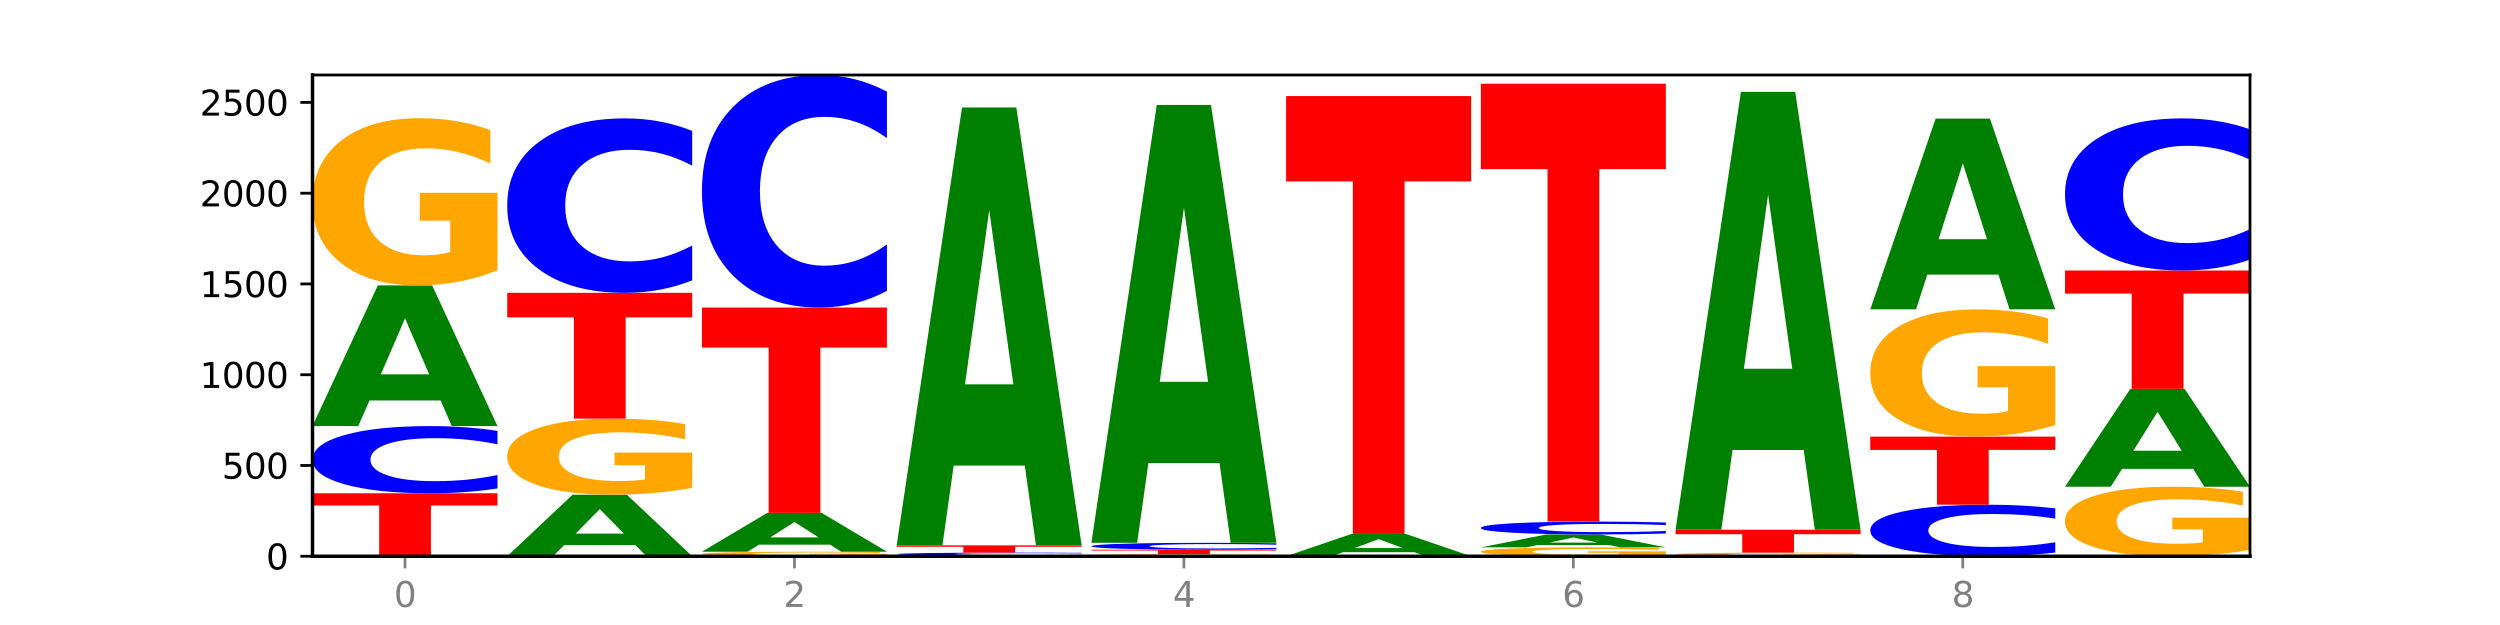 <?xml version="1.0" encoding="utf-8" standalone="no"?>
<!DOCTYPE svg PUBLIC "-//W3C//DTD SVG 1.1//EN"
  "http://www.w3.org/Graphics/SVG/1.1/DTD/svg11.dtd">
<svg xmlns:xlink="http://www.w3.org/1999/xlink" width="720pt" height="180pt" viewBox="0 0 720 180" xmlns="http://www.w3.org/2000/svg" version="1.1">
 <defs>
  <style type="text/css">*{stroke-linejoin: round; stroke-linecap: butt}</style>
 </defs>
 <g id="figure_1">
  <g id="patch_1">
   <path d="M 0 180 
L 720 180 
L 720 0 
L 0 0 
z
" style="fill: #ffffff"/>
  </g>
  <g id="axes_1">
   <g id="patch_2">
    <path d="M 90 160.2 
L 648 160.2 
L 648 21.6 
L 90 21.6 
z
" style="fill: #ffffff"/>
   </g>
   <g id="line2d_1">
    <path d="M 90 160.2 
L 648 160.2 
" clip-path="url(#p17bab0a200)" style="fill: none; stroke: #000000; stroke-width: 0.5; stroke-linecap: square"/>
   </g>
   <g id="patch_3">
    <path d="M 90 142.058 
L 143.276 142.058 
L 143.276 145.596 
L 124.109 145.596 
L 124.109 160.2 
L 109.204 160.2 
L 109.204 145.596 
L 90 145.596 
L 90 142.058 
z
" clip-path="url(#p17bab0a200)" style="fill: #ff0000"/>
   </g>
   <g id="patch_4">
    <path d="M 143.276 140.671 
Q 138.82 141.359 134.001 141.706 
Q 129.182 142.058 123.934 142.058 
Q 108.282 142.058 99.141 139.453 
Q 90 136.847 90 132.392 
Q 90 127.92 99.141 125.319 
Q 108.282 122.714 123.934 122.714 
Q 129.182 122.714 134.001 123.065 
Q 138.82 123.413 143.276 124.1 
L 143.276 127.956 
Q 138.78 127.045 134.417 126.622 
Q 130.055 126.198 125.236 126.198 
Q 116.591 126.198 111.638 127.848 
Q 106.698 129.495 106.698 132.392 
Q 106.698 135.277 111.638 136.927 
Q 116.591 138.574 125.236 138.574 
Q 130.055 138.574 134.417 138.15 
Q 138.78 137.722 143.276 136.811 
L 143.276 140.671 
z
" clip-path="url(#p17bab0a200)" style="fill: #0000ff"/>
   </g>
   <g id="patch_5">
    <path d="M 126.905 115.332 
L 106.415 115.332 
L 103.18 122.714 
L 90 122.714 
L 108.823 82.195 
L 124.454 82.195 
L 143.276 122.714 
L 130.107 122.714 
L 126.905 115.332 
z
M 109.683 107.812 
L 123.604 107.812 
L 116.655 91.695 
L 109.683 107.812 
z
" clip-path="url(#p17bab0a200)" style="fill: #008000"/>
   </g>
   <g id="patch_6">
    <path d="M 143.276 77.838 
Q 137.903 80.017 132.124 81.111 
Q 126.345 82.195 120.184 82.195 
Q 106.262 82.195 98.131 75.71 
Q 90 69.225 90 58.134 
Q 90 46.914 98.274 40.479 
Q 106.561 34.043 120.972 34.043 
Q 126.525 34.043 131.611 34.918 
Q 136.709 35.784 141.223 37.495 
L 141.223 47.093 
Q 136.566 44.895 131.957 43.811 
Q 127.348 42.717 122.716 42.717 
Q 114.143 42.717 109.498 46.715 
Q 104.853 50.704 104.853 58.134 
Q 104.853 65.495 109.331 69.513 
Q 113.808 73.522 122.047 73.522 
Q 124.292 73.522 126.214 73.293 
Q 128.136 73.054 129.665 72.557 
L 129.665 63.545 
L 120.889 63.545 
L 120.889 55.518 
L 143.276 55.518 
L 143.276 77.838 
z
" clip-path="url(#p17bab0a200)" style="fill: #ffa600"/>
   </g>
   <g id="patch_7">
    <path d="M 182.985 156.971 
L 162.496 156.971 
L 159.261 160.2 
L 146.08 160.2 
L 164.903 142.476 
L 180.534 142.476 
L 199.357 160.2 
L 186.187 160.2 
L 182.985 156.971 
z
M 165.764 153.682 
L 179.684 153.682 
L 172.735 146.632 
L 165.764 153.682 
z
" clip-path="url(#p17bab0a200)" style="fill: #008000"/>
   </g>
   <g id="patch_8">
    <path d="M 199.357 140.494 
Q 193.984 141.485 188.205 141.983 
Q 182.426 142.476 176.265 142.476 
Q 162.343 142.476 154.212 139.526 
Q 146.08 136.576 146.08 131.53 
Q 146.08 126.426 154.355 123.498 
Q 162.641 120.57 177.053 120.57 
Q 182.605 120.57 187.691 120.968 
Q 192.79 121.362 197.303 122.14 
L 197.303 126.507 
Q 192.646 125.507 188.038 125.014 
Q 183.429 124.516 178.796 124.516 
Q 170.223 124.516 165.578 126.335 
Q 160.934 128.15 160.934 131.53 
Q 160.934 134.879 165.411 136.707 
Q 169.889 138.53 178.127 138.53 
Q 180.372 138.53 182.294 138.426 
Q 184.217 138.318 185.745 138.091 
L 185.745 133.992 
L 176.969 133.992 
L 176.969 130.34 
L 199.357 130.34 
L 199.357 140.494 
z
" clip-path="url(#p17bab0a200)" style="fill: #ffa600"/>
   </g>
   <g id="patch_9">
    <path d="M 146.08 84.339 
L 199.357 84.339 
L 199.357 91.405 
L 180.19 91.405 
L 180.19 120.57 
L 165.285 120.57 
L 165.285 91.405 
L 146.08 91.405 
L 146.08 84.339 
z
" clip-path="url(#p17bab0a200)" style="fill: #ff0000"/>
   </g>
   <g id="patch_10">
    <path d="M 199.357 80.737 
Q 194.9 82.522 190.081 83.425 
Q 185.263 84.339 180.014 84.339 
Q 164.363 84.339 155.222 77.572 
Q 146.08 70.805 146.08 59.233 
Q 146.08 47.619 155.222 40.862 
Q 164.363 34.095 180.014 34.095 
Q 185.263 34.095 190.081 35.009 
Q 194.9 35.912 199.357 37.697 
L 199.357 47.712 
Q 194.86 45.346 190.498 44.246 
Q 186.135 43.146 181.316 43.146 
Q 172.672 43.146 167.718 47.432 
Q 162.779 51.708 162.779 59.233 
Q 162.779 66.726 167.718 71.012 
Q 172.672 75.288 181.316 75.288 
Q 186.135 75.288 190.498 74.188 
Q 194.86 73.078 199.357 70.711 
L 199.357 80.737 
z
" clip-path="url(#p17bab0a200)" style="fill: #0000ff"/>
   </g>
   <g id="patch_11">
    <path d="M 255.437 160.082 
Q 250.064 160.141 244.285 160.171 
Q 238.506 160.2 232.345 160.2 
Q 218.423 160.2 210.292 160.024 
Q 202.161 159.848 202.161 159.547 
Q 202.161 159.242 210.435 159.068 
Q 218.722 158.893 233.133 158.893 
Q 238.685 158.893 243.772 158.917 
Q 248.87 158.94 253.384 158.987 
L 253.384 159.247 
Q 248.727 159.188 244.118 159.158 
Q 239.509 159.128 234.876 159.128 
Q 226.304 159.128 221.659 159.237 
Q 217.014 159.345 217.014 159.547 
Q 217.014 159.747 221.492 159.856 
Q 225.969 159.965 234.208 159.965 
Q 236.453 159.965 238.375 159.958 
Q 240.297 159.952 241.826 159.938 
L 241.826 159.694 
L 233.05 159.694 
L 233.05 159.476 
L 255.437 159.476 
L 255.437 160.082 
z
" clip-path="url(#p17bab0a200)" style="fill: #ffa600"/>
   </g>
   <g id="patch_12">
    <path d="M 239.065 156.855 
L 218.576 156.855 
L 215.341 158.893 
L 202.161 158.893 
L 220.983 147.705 
L 236.615 147.705 
L 255.437 158.893 
L 242.268 158.893 
L 239.065 156.855 
z
M 221.844 154.778 
L 235.765 154.778 
L 228.815 150.328 
L 221.844 154.778 
z
" clip-path="url(#p17bab0a200)" style="fill: #008000"/>
   </g>
   <g id="patch_13">
    <path d="M 202.161 88.573 
L 255.437 88.573 
L 255.437 100.106 
L 236.27 100.106 
L 236.27 147.705 
L 221.365 147.705 
L 221.365 100.106 
L 202.161 100.106 
L 202.161 88.573 
z
" clip-path="url(#p17bab0a200)" style="fill: #ff0000"/>
   </g>
   <g id="patch_14">
    <path d="M 255.437 83.773 
Q 250.981 86.152 246.162 87.356 
Q 241.343 88.573 236.094 88.573 
Q 220.443 88.573 211.302 79.553 
Q 202.161 70.533 202.161 55.107 
Q 202.161 39.627 211.302 30.62 
Q 220.443 21.6 236.094 21.6 
Q 241.343 21.6 246.162 22.817 
Q 250.981 24.021 255.437 26.401 
L 255.437 39.751 
Q 250.94 36.597 246.578 35.13 
Q 242.215 33.664 237.397 33.664 
Q 228.752 33.664 223.799 39.377 
Q 218.859 45.077 218.859 55.107 
Q 218.859 65.096 223.799 70.81 
Q 228.752 76.51 237.397 76.51 
Q 242.215 76.51 246.578 75.043 
Q 250.94 73.563 255.437 70.409 
L 255.437 83.773 
z
" clip-path="url(#p17bab0a200)" style="fill: #0000ff"/>
   </g>
   <g id="patch_15">
    <path d="M 311.518 160.186 
Q 306.145 160.193 300.366 160.196 
Q 294.587 160.2 288.426 160.2 
Q 274.504 160.2 266.372 160.179 
Q 258.241 160.158 258.241 160.122 
Q 258.241 160.085 266.516 160.064 
Q 274.802 160.043 289.214 160.043 
Q 294.766 160.043 299.852 160.046 
Q 304.951 160.049 309.464 160.054 
L 309.464 160.086 
Q 304.807 160.079 300.198 160.075 
Q 295.59 160.071 290.957 160.071 
Q 282.384 160.071 277.739 160.084 
Q 273.095 160.097 273.095 160.122 
Q 273.095 160.146 277.572 160.159 
Q 282.05 160.172 290.288 160.172 
Q 292.533 160.172 294.455 160.171 
Q 296.378 160.17 297.906 160.169 
L 297.906 160.139 
L 289.13 160.139 
L 289.13 160.113 
L 311.518 160.113 
L 311.518 160.186 
z
" clip-path="url(#p17bab0a200)" style="fill: #ffa600"/>
   </g>
   <g id="patch_16">
    <path d="M 311.518 159.979 
Q 307.061 160.011 302.242 160.027 
Q 297.423 160.043 292.175 160.043 
Q 276.524 160.043 267.382 159.923 
Q 258.241 159.804 258.241 159.599 
Q 258.241 159.394 267.382 159.274 
Q 276.524 159.154 292.175 159.154 
Q 297.423 159.154 302.242 159.171 
Q 307.061 159.186 311.518 159.218 
L 311.518 159.395 
Q 307.021 159.353 302.658 159.334 
Q 298.296 159.314 293.477 159.314 
Q 284.832 159.314 279.879 159.39 
Q 274.94 159.466 274.94 159.599 
Q 274.94 159.732 279.879 159.807 
Q 284.832 159.883 293.477 159.883 
Q 298.296 159.883 302.658 159.864 
Q 307.021 159.844 311.518 159.802 
L 311.518 159.979 
z
" clip-path="url(#p17bab0a200)" style="fill: #0000ff"/>
   </g>
   <g id="patch_17">
    <path d="M 258.241 157.063 
L 311.518 157.063 
L 311.518 157.471 
L 292.35 157.471 
L 292.35 159.154 
L 277.445 159.154 
L 277.445 157.471 
L 258.241 157.471 
L 258.241 157.063 
z
" clip-path="url(#p17bab0a200)" style="fill: #ff0000"/>
   </g>
   <g id="patch_18">
    <path d="M 295.146 134.091 
L 274.657 134.091 
L 271.421 157.063 
L 258.241 157.063 
L 277.064 30.959 
L 292.695 30.959 
L 311.518 157.063 
L 298.348 157.063 
L 295.146 134.091 
z
M 277.924 110.686 
L 291.845 110.686 
L 284.896 60.525 
L 277.924 110.686 
z
" clip-path="url(#p17bab0a200)" style="fill: #008000"/>
   </g>
   <g id="patch_19">
    <path d="M 367.598 160.143 
Q 362.225 160.172 356.446 160.186 
Q 350.667 160.2 344.506 160.2 
Q 330.584 160.2 322.453 160.116 
Q 314.322 160.031 314.322 159.887 
Q 314.322 159.74 322.596 159.656 
Q 330.882 159.573 345.294 159.573 
Q 350.846 159.573 355.933 159.584 
Q 361.031 159.595 365.544 159.618 
L 365.544 159.743 
Q 360.888 159.714 356.279 159.7 
Q 351.67 159.686 347.037 159.686 
Q 338.464 159.686 333.82 159.738 
Q 329.175 159.79 329.175 159.887 
Q 329.175 159.982 333.653 160.035 
Q 338.13 160.087 346.369 160.087 
Q 348.613 160.087 350.536 160.084 
Q 352.458 160.081 353.986 160.074 
L 353.986 159.957 
L 345.21 159.957 
L 345.21 159.852 
L 367.598 159.852 
L 367.598 160.143 
z
" clip-path="url(#p17bab0a200)" style="fill: #ffa600"/>
   </g>
   <g id="patch_20">
    <path d="M 314.322 158.318 
L 367.598 158.318 
L 367.598 158.563 
L 348.431 158.563 
L 348.431 159.573 
L 333.526 159.573 
L 333.526 158.563 
L 314.322 158.563 
L 314.322 158.318 
z
" clip-path="url(#p17bab0a200)" style="fill: #ff0000"/>
   </g>
   <g id="patch_21">
    <path d="M 367.598 158.175 
Q 363.142 158.246 358.323 158.282 
Q 353.504 158.318 348.255 158.318 
Q 332.604 158.318 323.463 158.05 
Q 314.322 157.783 314.322 157.325 
Q 314.322 156.866 323.463 156.599 
Q 332.604 156.331 348.255 156.331 
Q 353.504 156.331 358.323 156.367 
Q 363.142 156.403 367.598 156.474 
L 367.598 156.87 
Q 363.101 156.776 358.739 156.732 
Q 354.376 156.689 349.557 156.689 
Q 340.913 156.689 335.96 156.858 
Q 331.02 157.028 331.02 157.325 
Q 331.02 157.621 335.96 157.791 
Q 340.913 157.96 349.557 157.96 
Q 354.376 157.96 358.739 157.916 
Q 363.101 157.873 367.598 157.779 
L 367.598 158.175 
z
" clip-path="url(#p17bab0a200)" style="fill: #0000ff"/>
   </g>
   <g id="patch_22">
    <path d="M 351.226 133.359 
L 330.737 133.359 
L 327.502 156.331 
L 314.322 156.331 
L 333.144 30.227 
L 348.775 30.227 
L 367.598 156.331 
L 354.429 156.331 
L 351.226 133.359 
z
M 334.005 109.954 
L 347.926 109.954 
L 340.976 59.793 
L 334.005 109.954 
z
" clip-path="url(#p17bab0a200)" style="fill: #008000"/>
   </g>
   <g id="patch_23">
    <path d="M 407.307 159.029 
L 386.817 159.029 
L 383.582 160.2 
L 370.402 160.2 
L 389.225 153.769 
L 404.856 153.769 
L 423.678 160.2 
L 410.509 160.2 
L 407.307 159.029 
z
M 390.085 157.835 
L 404.006 157.835 
L 397.057 155.277 
L 390.085 157.835 
z
" clip-path="url(#p17bab0a200)" style="fill: #008000"/>
   </g>
   <g id="patch_24">
    <path d="M 370.402 27.665 
L 423.678 27.665 
L 423.678 52.259 
L 404.511 52.259 
L 404.511 153.769 
L 389.606 153.769 
L 389.606 52.259 
L 370.402 52.259 
L 370.402 27.665 
z
" clip-path="url(#p17bab0a200)" style="fill: #ff0000"/>
   </g>
   <g id="patch_25">
    <path d="M 479.759 159.968 
Q 474.386 160.084 468.607 160.142 
Q 462.828 160.2 456.667 160.2 
Q 442.745 160.2 434.614 159.855 
Q 426.482 159.51 426.482 158.92 
Q 426.482 158.323 434.757 157.981 
Q 443.043 157.638 457.455 157.638 
Q 463.007 157.638 468.093 157.685 
Q 473.192 157.731 477.705 157.822 
L 477.705 158.332 
Q 473.049 158.216 468.44 158.158 
Q 463.831 158.1 459.198 158.1 
Q 450.625 158.1 445.98 158.312 
Q 441.336 158.525 441.336 158.92 
Q 441.336 159.311 445.813 159.525 
Q 450.291 159.739 458.529 159.739 
Q 460.774 159.739 462.697 159.726 
Q 464.619 159.714 466.147 159.687 
L 466.147 159.208 
L 457.371 159.208 
L 457.371 158.781 
L 479.759 158.781 
L 479.759 159.968 
z
" clip-path="url(#p17bab0a200)" style="fill: #ffa600"/>
   </g>
   <g id="patch_26">
    <path d="M 463.387 156.962 
L 442.898 156.962 
L 439.663 157.638 
L 426.482 157.638 
L 445.305 153.926 
L 460.936 153.926 
L 479.759 157.638 
L 466.589 157.638 
L 463.387 156.962 
z
M 446.166 156.273 
L 460.087 156.273 
L 453.137 154.796 
L 446.166 156.273 
z
" clip-path="url(#p17bab0a200)" style="fill: #008000"/>
   </g>
   <g id="patch_27">
    <path d="M 479.759 153.66 
Q 475.302 153.792 470.483 153.859 
Q 465.665 153.926 460.416 153.926 
Q 444.765 153.926 435.624 153.426 
Q 426.482 152.926 426.482 152.071 
Q 426.482 151.213 435.624 150.714 
Q 444.765 150.214 460.416 150.214 
Q 465.665 150.214 470.483 150.282 
Q 475.302 150.348 479.759 150.48 
L 479.759 151.22 
Q 475.262 151.045 470.9 150.964 
Q 466.537 150.883 461.718 150.883 
Q 453.074 150.883 448.12 151.199 
Q 443.181 151.515 443.181 152.071 
Q 443.181 152.625 448.12 152.942 
Q 453.074 153.257 461.718 153.257 
Q 466.537 153.257 470.9 153.176 
Q 475.262 153.094 479.759 152.919 
L 479.759 153.66 
z
" clip-path="url(#p17bab0a200)" style="fill: #0000ff"/>
   </g>
   <g id="patch_28">
    <path d="M 426.482 24.11 
L 479.759 24.11 
L 479.759 48.703 
L 460.592 48.703 
L 460.592 150.214 
L 445.687 150.214 
L 445.687 48.703 
L 426.482 48.703 
L 426.482 24.11 
z
" clip-path="url(#p17bab0a200)" style="fill: #ff0000"/>
   </g>
   <g id="patch_29">
    <path d="M 535.839 160.105 
Q 530.466 160.153 524.687 160.176 
Q 518.908 160.2 512.747 160.2 
Q 498.825 160.2 490.694 160.059 
Q 482.563 159.918 482.563 159.678 
Q 482.563 159.434 490.837 159.294 
Q 499.124 159.154 513.535 159.154 
Q 519.087 159.154 524.174 159.173 
Q 529.272 159.192 533.786 159.229 
L 533.786 159.438 
Q 529.129 159.39 524.52 159.366 
Q 519.911 159.343 515.278 159.343 
Q 506.706 159.343 502.061 159.43 
Q 497.416 159.516 497.416 159.678 
Q 497.416 159.837 501.894 159.925 
Q 506.371 160.012 514.61 160.012 
Q 516.855 160.012 518.777 160.007 
Q 520.699 160.001 522.228 159.991 
L 522.228 159.795 
L 513.452 159.795 
L 513.452 159.621 
L 535.839 159.621 
L 535.839 160.105 
z
" clip-path="url(#p17bab0a200)" style="fill: #ffa600"/>
   </g>
   <g id="patch_30">
    <path d="M 482.563 152.567 
L 535.839 152.567 
L 535.839 153.852 
L 516.672 153.852 
L 516.672 159.154 
L 501.767 159.154 
L 501.767 153.852 
L 482.563 153.852 
L 482.563 152.567 
z
" clip-path="url(#p17bab0a200)" style="fill: #ff0000"/>
   </g>
   <g id="patch_31">
    <path d="M 519.467 129.594 
L 498.978 129.594 
L 495.743 152.567 
L 482.563 152.567 
L 501.385 26.462 
L 517.017 26.462 
L 535.839 152.567 
L 522.67 152.567 
L 519.467 129.594 
z
M 502.246 106.19 
L 516.167 106.19 
L 509.217 56.029 
L 502.246 106.19 
z
" clip-path="url(#p17bab0a200)" style="fill: #008000"/>
   </g>
   <g id="patch_32">
    <path d="M 591.92 159.136 
Q 587.463 159.663 582.644 159.93 
Q 577.825 160.2 572.577 160.2 
Q 556.926 160.2 547.784 158.2 
Q 538.643 156.2 538.643 152.781 
Q 538.643 149.348 547.784 147.352 
Q 556.926 145.352 572.577 145.352 
Q 577.825 145.352 582.644 145.622 
Q 587.463 145.889 591.92 146.416 
L 591.92 149.376 
Q 587.423 148.677 583.06 148.352 
Q 578.698 148.026 573.879 148.026 
Q 565.234 148.026 560.281 149.293 
Q 555.342 150.557 555.342 152.781 
Q 555.342 154.995 560.281 156.262 
Q 565.234 157.525 573.879 157.525 
Q 578.698 157.525 583.06 157.2 
Q 587.423 156.872 591.92 156.173 
L 591.92 159.136 
z
" clip-path="url(#p17bab0a200)" style="fill: #0000ff"/>
   </g>
   <g id="patch_33">
    <path d="M 538.643 125.746 
L 591.92 125.746 
L 591.92 129.57 
L 572.752 129.57 
L 572.752 145.352 
L 557.847 145.352 
L 557.847 129.57 
L 538.643 129.57 
L 538.643 125.746 
z
" clip-path="url(#p17bab0a200)" style="fill: #ff0000"/>
   </g>
   <g id="patch_34">
    <path d="M 591.92 122.43 
Q 586.547 124.088 580.768 124.921 
Q 574.989 125.746 568.828 125.746 
Q 554.906 125.746 546.774 120.81 
Q 538.643 115.874 538.643 107.433 
Q 538.643 98.893 546.918 93.995 
Q 555.204 89.096 569.616 89.096 
Q 575.168 89.096 580.254 89.762 
Q 585.353 90.421 589.866 91.723 
L 589.866 99.029 
Q 585.209 97.356 580.6 96.531 
Q 575.992 95.698 571.359 95.698 
Q 562.786 95.698 558.141 98.741 
Q 553.497 101.777 553.497 107.433 
Q 553.497 113.035 557.974 116.093 
Q 562.452 119.144 570.69 119.144 
Q 572.935 119.144 574.857 118.97 
Q 576.78 118.789 578.308 118.41 
L 578.308 111.551 
L 569.532 111.551 
L 569.532 105.441 
L 591.92 105.441 
L 591.92 122.43 
z
" clip-path="url(#p17bab0a200)" style="fill: #ffa600"/>
   </g>
   <g id="patch_35">
    <path d="M 575.548 79.086 
L 555.059 79.086 
L 551.823 89.096 
L 538.643 89.096 
L 557.466 34.148 
L 573.097 34.148 
L 591.92 89.096 
L 578.75 89.096 
L 575.548 79.086 
z
M 558.326 68.888 
L 572.247 68.888 
L 565.298 47.031 
L 558.326 68.888 
z
" clip-path="url(#p17bab0a200)" style="fill: #008000"/>
   </g>
   <g id="patch_36">
    <path d="M 648 158.388 
Q 642.627 159.294 636.848 159.749 
Q 631.069 160.2 624.908 160.2 
Q 610.986 160.2 602.855 157.503 
Q 594.724 154.806 594.724 150.194 
Q 594.724 145.528 602.998 142.852 
Q 611.284 140.176 625.696 140.176 
Q 631.248 140.176 636.335 140.54 
Q 641.433 140.9 645.946 141.611 
L 645.946 145.603 
Q 641.29 144.689 636.681 144.238 
Q 632.072 143.783 627.439 143.783 
Q 618.866 143.783 614.222 145.446 
Q 609.577 147.104 609.577 150.194 
Q 609.577 153.255 614.055 154.926 
Q 618.532 156.593 626.771 156.593 
Q 629.015 156.593 630.938 156.498 
Q 632.86 156.399 634.388 156.192 
L 634.388 152.444 
L 625.612 152.444 
L 625.612 149.106 
L 648 149.106 
L 648 158.388 
z
" clip-path="url(#p17bab0a200)" style="fill: #ffa600"/>
   </g>
   <g id="patch_37">
    <path d="M 631.628 135.042 
L 611.139 135.042 
L 607.904 140.176 
L 594.724 140.176 
L 613.546 111.996 
L 629.177 111.996 
L 648 140.176 
L 634.831 140.176 
L 631.628 135.042 
z
M 614.407 129.812 
L 628.328 129.812 
L 621.378 118.603 
L 614.407 129.812 
z
" clip-path="url(#p17bab0a200)" style="fill: #008000"/>
   </g>
   <g id="patch_38">
    <path d="M 594.724 77.908 
L 648 77.908 
L 648 84.556 
L 628.833 84.556 
L 628.833 111.996 
L 613.928 111.996 
L 613.928 84.556 
L 594.724 84.556 
L 594.724 77.908 
z
" clip-path="url(#p17bab0a200)" style="fill: #ff0000"/>
   </g>
   <g id="patch_39">
    <path d="M 648 74.767 
Q 643.544 76.324 638.725 77.111 
Q 633.906 77.908 628.657 77.908 
Q 613.006 77.908 603.865 72.007 
Q 594.724 66.106 594.724 56.015 
Q 594.724 45.888 603.865 39.996 
Q 613.006 34.095 628.657 34.095 
Q 633.906 34.095 638.725 34.892 
Q 643.544 35.679 648 37.236 
L 648 45.969 
Q 643.503 43.906 639.141 42.947 
Q 634.778 41.987 629.959 41.987 
Q 621.315 41.987 616.362 45.725 
Q 611.422 49.454 611.422 56.015 
Q 611.422 62.55 616.362 66.287 
Q 621.315 70.016 629.959 70.016 
Q 634.778 70.016 639.141 69.057 
Q 643.503 68.088 648 66.025 
L 648 74.767 
z
" clip-path="url(#p17bab0a200)" style="fill: #0000ff"/>
   </g>
   <g id="matplotlib.axis_1">
    <g id="xtick_1">
     <g id="line2d_2">
      <defs>
       <path id="m51f8ed33c6" d="M 0 0 
L 0 3.5 
" style="stroke: #808080; stroke-width: 0.8"/>
      </defs>
      <g>
       <use xlink:href="#m51f8ed33c6" x="116.638" y="160.2" style="fill: #808080; stroke: #808080; stroke-width: 0.8"/>
      </g>
     </g>
     <g id="text_1">
      <!-- 0 -->
      <g style="fill: #808080" transform="translate(113.457 174.798) scale(0.1 -0.1)">
       <defs>
        <path id="DejaVuSans-30" d="M 2034 4250 
Q 1547 4250 1301 3770 
Q 1056 3291 1056 2328 
Q 1056 1369 1301 889 
Q 1547 409 2034 409 
Q 2525 409 2770 889 
Q 3016 1369 3016 2328 
Q 3016 3291 2770 3770 
Q 2525 4250 2034 4250 
z
M 2034 4750 
Q 2819 4750 3233 4129 
Q 3647 3509 3647 2328 
Q 3647 1150 3233 529 
Q 2819 -91 2034 -91 
Q 1250 -91 836 529 
Q 422 1150 422 2328 
Q 422 3509 836 4129 
Q 1250 4750 2034 4750 
z
" transform="scale(0.016)"/>
       </defs>
       <use xlink:href="#DejaVuSans-30"/>
      </g>
     </g>
    </g>
    <g id="xtick_2">
     <g id="line2d_3">
      <g>
       <use xlink:href="#m51f8ed33c6" x="228.799" y="160.2" style="fill: #808080; stroke: #808080; stroke-width: 0.8"/>
      </g>
     </g>
     <g id="text_2">
      <!-- 2 -->
      <g style="fill: #808080" transform="translate(225.618 174.798) scale(0.1 -0.1)">
       <defs>
        <path id="DejaVuSans-32" d="M 1228 531 
L 3431 531 
L 3431 0 
L 469 0 
L 469 531 
Q 828 903 1448 1529 
Q 2069 2156 2228 2338 
Q 2531 2678 2651 2914 
Q 2772 3150 2772 3378 
Q 2772 3750 2511 3984 
Q 2250 4219 1831 4219 
Q 1534 4219 1204 4116 
Q 875 4013 500 3803 
L 500 4441 
Q 881 4594 1212 4672 
Q 1544 4750 1819 4750 
Q 2544 4750 2975 4387 
Q 3406 4025 3406 3419 
Q 3406 3131 3298 2873 
Q 3191 2616 2906 2266 
Q 2828 2175 2409 1742 
Q 1991 1309 1228 531 
z
" transform="scale(0.016)"/>
       </defs>
       <use xlink:href="#DejaVuSans-32"/>
      </g>
     </g>
    </g>
    <g id="xtick_3">
     <g id="line2d_4">
      <g>
       <use xlink:href="#m51f8ed33c6" x="340.96" y="160.2" style="fill: #808080; stroke: #808080; stroke-width: 0.8"/>
      </g>
     </g>
     <g id="text_3">
      <!-- 4 -->
      <g style="fill: #808080" transform="translate(337.779 174.798) scale(0.1 -0.1)">
       <defs>
        <path id="DejaVuSans-34" d="M 2419 4116 
L 825 1625 
L 2419 1625 
L 2419 4116 
z
M 2253 4666 
L 3047 4666 
L 3047 1625 
L 3713 1625 
L 3713 1100 
L 3047 1100 
L 3047 0 
L 2419 0 
L 2419 1100 
L 313 1100 
L 313 1709 
L 2253 4666 
z
" transform="scale(0.016)"/>
       </defs>
       <use xlink:href="#DejaVuSans-34"/>
      </g>
     </g>
    </g>
    <g id="xtick_4">
     <g id="line2d_5">
      <g>
       <use xlink:href="#m51f8ed33c6" x="453.121" y="160.2" style="fill: #808080; stroke: #808080; stroke-width: 0.8"/>
      </g>
     </g>
     <g id="text_4">
      <!-- 6 -->
      <g style="fill: #808080" transform="translate(449.939 174.798) scale(0.1 -0.1)">
       <defs>
        <path id="DejaVuSans-36" d="M 2113 2584 
Q 1688 2584 1439 2293 
Q 1191 2003 1191 1497 
Q 1191 994 1439 701 
Q 1688 409 2113 409 
Q 2538 409 2786 701 
Q 3034 994 3034 1497 
Q 3034 2003 2786 2293 
Q 2538 2584 2113 2584 
z
M 3366 4563 
L 3366 3988 
Q 3128 4100 2886 4159 
Q 2644 4219 2406 4219 
Q 1781 4219 1451 3797 
Q 1122 3375 1075 2522 
Q 1259 2794 1537 2939 
Q 1816 3084 2150 3084 
Q 2853 3084 3261 2657 
Q 3669 2231 3669 1497 
Q 3669 778 3244 343 
Q 2819 -91 2113 -91 
Q 1303 -91 875 529 
Q 447 1150 447 2328 
Q 447 3434 972 4092 
Q 1497 4750 2381 4750 
Q 2619 4750 2861 4703 
Q 3103 4656 3366 4563 
z
" transform="scale(0.016)"/>
       </defs>
       <use xlink:href="#DejaVuSans-36"/>
      </g>
     </g>
    </g>
    <g id="xtick_5">
     <g id="line2d_6">
      <g>
       <use xlink:href="#m51f8ed33c6" x="565.281" y="160.2" style="fill: #808080; stroke: #808080; stroke-width: 0.8"/>
      </g>
     </g>
     <g id="text_5">
      <!-- 8 -->
      <g style="fill: #808080" transform="translate(562.1 174.798) scale(0.1 -0.1)">
       <defs>
        <path id="DejaVuSans-38" d="M 2034 2216 
Q 1584 2216 1326 1975 
Q 1069 1734 1069 1313 
Q 1069 891 1326 650 
Q 1584 409 2034 409 
Q 2484 409 2743 651 
Q 3003 894 3003 1313 
Q 3003 1734 2745 1975 
Q 2488 2216 2034 2216 
z
M 1403 2484 
Q 997 2584 770 2862 
Q 544 3141 544 3541 
Q 544 4100 942 4425 
Q 1341 4750 2034 4750 
Q 2731 4750 3128 4425 
Q 3525 4100 3525 3541 
Q 3525 3141 3298 2862 
Q 3072 2584 2669 2484 
Q 3125 2378 3379 2068 
Q 3634 1759 3634 1313 
Q 3634 634 3220 271 
Q 2806 -91 2034 -91 
Q 1263 -91 848 271 
Q 434 634 434 1313 
Q 434 1759 690 2068 
Q 947 2378 1403 2484 
z
M 1172 3481 
Q 1172 3119 1398 2916 
Q 1625 2713 2034 2713 
Q 2441 2713 2670 2916 
Q 2900 3119 2900 3481 
Q 2900 3844 2670 4047 
Q 2441 4250 2034 4250 
Q 1625 4250 1398 4047 
Q 1172 3844 1172 3481 
z
" transform="scale(0.016)"/>
       </defs>
       <use xlink:href="#DejaVuSans-38"/>
      </g>
     </g>
    </g>
   </g>
   <g id="matplotlib.axis_2">
    <g id="ytick_1">
     <g id="line2d_7">
      <defs>
       <path id="m6896ccca1f" d="M 0 0 
L -3.5 0 
" style="stroke: #000000; stroke-width: 0.8"/>
      </defs>
      <g>
       <use xlink:href="#m6896ccca1f" x="90" y="160.2" style="stroke: #000000; stroke-width: 0.8"/>
      </g>
     </g>
     <g id="text_6">
      <!-- 0 -->
      <g transform="translate(76.638 163.999) scale(0.1 -0.1)">
       <use xlink:href="#DejaVuSans-30"/>
      </g>
     </g>
    </g>
    <g id="ytick_2">
     <g id="line2d_8">
      <g>
       <use xlink:href="#m6896ccca1f" x="90" y="134.059" style="stroke: #000000; stroke-width: 0.8"/>
      </g>
     </g>
     <g id="text_7">
      <!-- 500 -->
      <g transform="translate(63.913 137.858) scale(0.1 -0.1)">
       <defs>
        <path id="DejaVuSans-35" d="M 691 4666 
L 3169 4666 
L 3169 4134 
L 1269 4134 
L 1269 2991 
Q 1406 3038 1543 3061 
Q 1681 3084 1819 3084 
Q 2600 3084 3056 2656 
Q 3513 2228 3513 1497 
Q 3513 744 3044 326 
Q 2575 -91 1722 -91 
Q 1428 -91 1123 -41 
Q 819 9 494 109 
L 494 744 
Q 775 591 1075 516 
Q 1375 441 1709 441 
Q 2250 441 2565 725 
Q 2881 1009 2881 1497 
Q 2881 1984 2565 2268 
Q 2250 2553 1709 2553 
Q 1456 2553 1204 2497 
Q 953 2441 691 2322 
L 691 4666 
z
" transform="scale(0.016)"/>
       </defs>
       <use xlink:href="#DejaVuSans-35"/>
       <use xlink:href="#DejaVuSans-30" x="63.623"/>
       <use xlink:href="#DejaVuSans-30" x="127.246"/>
      </g>
     </g>
    </g>
    <g id="ytick_3">
     <g id="line2d_9">
      <g>
       <use xlink:href="#m6896ccca1f" x="90" y="107.918" style="stroke: #000000; stroke-width: 0.8"/>
      </g>
     </g>
     <g id="text_8">
      <!-- 1000 -->
      <g transform="translate(57.55 111.717) scale(0.1 -0.1)">
       <defs>
        <path id="DejaVuSans-31" d="M 794 531 
L 1825 531 
L 1825 4091 
L 703 3866 
L 703 4441 
L 1819 4666 
L 2450 4666 
L 2450 531 
L 3481 531 
L 3481 0 
L 794 0 
L 794 531 
z
" transform="scale(0.016)"/>
       </defs>
       <use xlink:href="#DejaVuSans-31"/>
       <use xlink:href="#DejaVuSans-30" x="63.623"/>
       <use xlink:href="#DejaVuSans-30" x="127.246"/>
       <use xlink:href="#DejaVuSans-30" x="190.869"/>
      </g>
     </g>
    </g>
    <g id="ytick_4">
     <g id="line2d_10">
      <g>
       <use xlink:href="#m6896ccca1f" x="90" y="81.777" style="stroke: #000000; stroke-width: 0.8"/>
      </g>
     </g>
     <g id="text_9">
      <!-- 1500 -->
      <g transform="translate(57.55 85.576) scale(0.1 -0.1)">
       <use xlink:href="#DejaVuSans-31"/>
       <use xlink:href="#DejaVuSans-35" x="63.623"/>
       <use xlink:href="#DejaVuSans-30" x="127.246"/>
       <use xlink:href="#DejaVuSans-30" x="190.869"/>
      </g>
     </g>
    </g>
    <g id="ytick_5">
     <g id="line2d_11">
      <g>
       <use xlink:href="#m6896ccca1f" x="90" y="55.636" style="stroke: #000000; stroke-width: 0.8"/>
      </g>
     </g>
     <g id="text_10">
      <!-- 2000 -->
      <g transform="translate(57.55 59.435) scale(0.1 -0.1)">
       <use xlink:href="#DejaVuSans-32"/>
       <use xlink:href="#DejaVuSans-30" x="63.623"/>
       <use xlink:href="#DejaVuSans-30" x="127.246"/>
       <use xlink:href="#DejaVuSans-30" x="190.869"/>
      </g>
     </g>
    </g>
    <g id="ytick_6">
     <g id="line2d_12">
      <g>
       <use xlink:href="#m6896ccca1f" x="90" y="29.495" style="stroke: #000000; stroke-width: 0.8"/>
      </g>
     </g>
     <g id="text_11">
      <!-- 2500 -->
      <g transform="translate(57.55 33.294) scale(0.1 -0.1)">
       <use xlink:href="#DejaVuSans-32"/>
       <use xlink:href="#DejaVuSans-35" x="63.623"/>
       <use xlink:href="#DejaVuSans-30" x="127.246"/>
       <use xlink:href="#DejaVuSans-30" x="190.869"/>
      </g>
     </g>
    </g>
   </g>
   <g id="patch_40">
    <path d="M 90 160.2 
L 90 21.6 
" style="fill: none; stroke: #000000; stroke-linejoin: miter; stroke-linecap: square"/>
   </g>
   <g id="patch_41">
    <path d="M 648 160.2 
L 648 21.6 
" style="fill: none; stroke: #000000; stroke-width: 0.8; stroke-linejoin: miter; stroke-linecap: square"/>
   </g>
   <g id="patch_42">
    <path d="M 90 160.2 
L 648 160.2 
" style="fill: none; stroke: #000000; stroke-linejoin: miter; stroke-linecap: square"/>
   </g>
   <g id="patch_43">
    <path d="M 90 21.6 
L 648 21.6 
" style="fill: none; stroke: #000000; stroke-width: 0.8; stroke-linejoin: miter; stroke-linecap: square"/>
   </g>
  </g>
 </g>
 <defs>
  <clipPath id="p17bab0a200">
   <rect x="90" y="21.6" width="558" height="138.6"/>
  </clipPath>
 </defs>
</svg>
